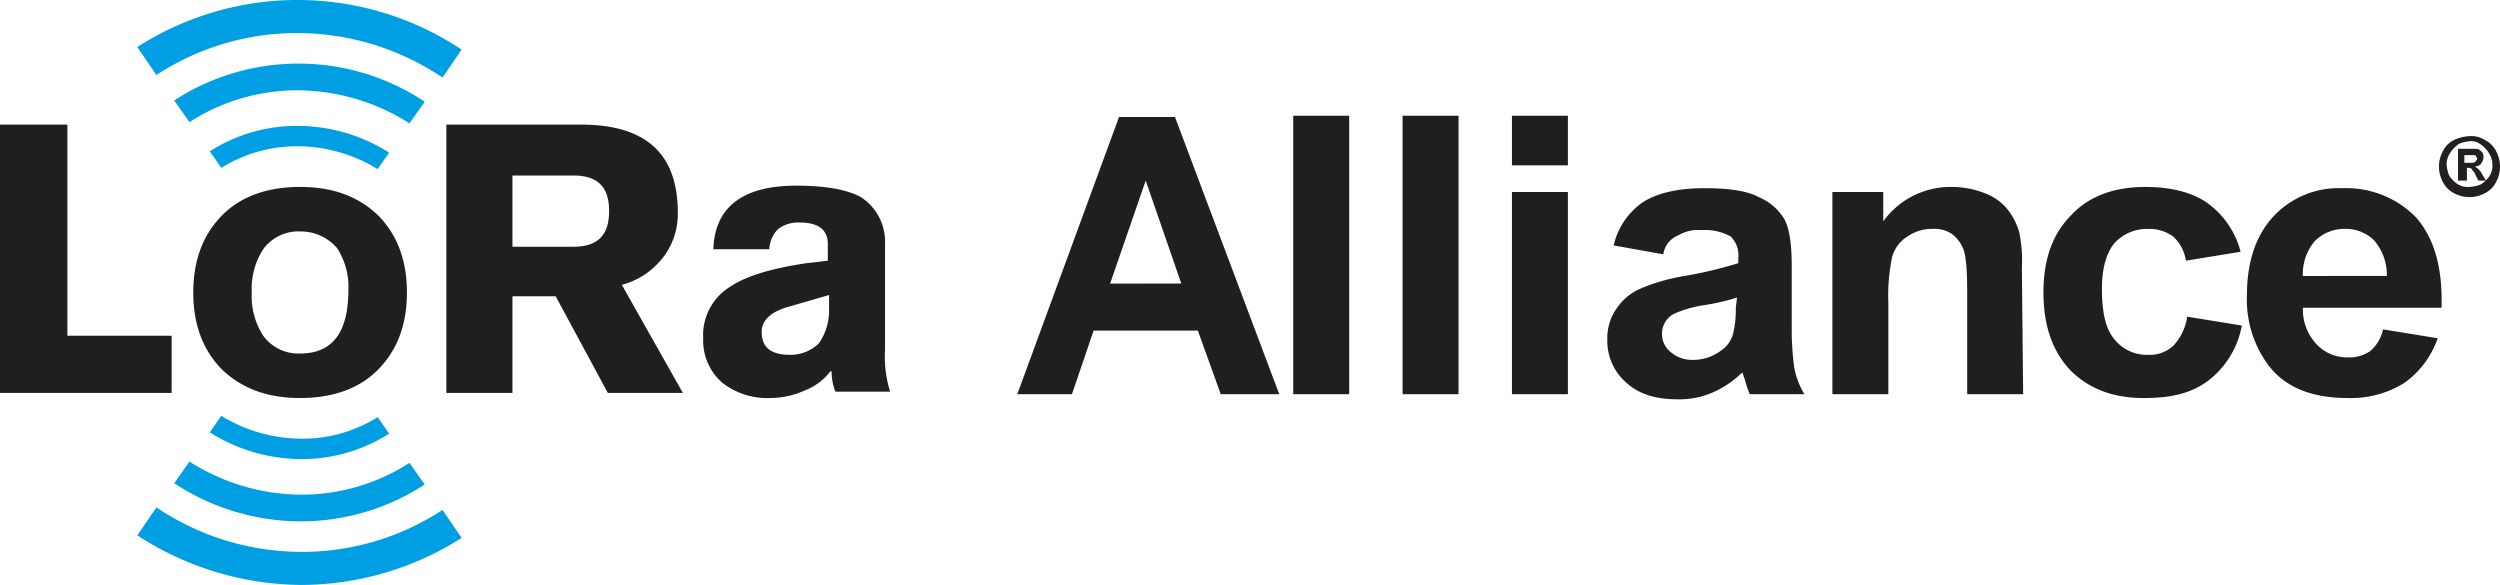 <svg xmlns="http://www.w3.org/2000/svg" width="372.651" height="87.192" viewBox="0 0 372.651 87.192"><defs><style>.a{fill:#211e1f;}.b{fill:#009fe3;}.c{fill:#231f20;}</style></defs><g transform="translate(186.326 43.596)"><g transform="translate(-186.326 -43.596)"><path class="a" d="M3,49.795V9.8H13.046V41.265H28.589v8.53Z" transform="translate(-3 8.776)"/><path class="a" d="M38.1,49.795V9.8H58.192C67.859,9.8,72.6,14.16,72.6,22.879A10.584,10.584,0,0,1,70.323,29.7a11.424,11.424,0,0,1-6.066,3.981l9.1,16.112H62.173L54.4,35.389H47.956V49.795H38.1m9.856-32.6V28h9.1c3.6,0,5.307-1.706,5.307-5.307s-1.706-5.307-5.307-5.307h-9.1Z" transform="translate(28.431 8.776)"/><path class="a" d="M85.405,23.319V39.052a17.346,17.346,0,0,0,.758,6.255H78.013a7.858,7.858,0,0,1-.569-3.033h-.19a8.69,8.69,0,0,1-3.791,2.843,12.511,12.511,0,0,1-5.118,1.137,10.93,10.93,0,0,1-7.2-2.275A8.332,8.332,0,0,1,58.3,37.346a8.449,8.449,0,0,1,4.17-7.771c2.275-1.516,6.066-2.654,11.183-3.412l3.222-.379V23.319c0-2.085-1.327-3.222-4.17-3.222a5.019,5.019,0,0,0-3.222.948,4.537,4.537,0,0,0-1.327,3.033h-8.34c.19-6.255,4.36-9.477,12.321-9.477q6.539,0,9.667,1.706a7.929,7.929,0,0,1,3.6,7.013m-8.34,9.667V30.9l-5.876,1.706c-2.843.758-4.17,2.085-4.17,3.791,0,2.275,1.327,3.412,4.17,3.412a6,6,0,0,0,4.36-1.706,8.626,8.626,0,0,0,1.516-5.118" transform="translate(46.52 13.074)"/><path class="a" d="M34.122,14.7c4.739,0,8.53,1.327,11.562,4.17,2.843,2.843,4.36,6.634,4.36,11.562s-1.516,8.719-4.36,11.562-6.824,4.17-11.562,4.17-8.53-1.327-11.562-4.17c-2.843-2.843-4.36-6.634-4.36-11.562s1.516-8.719,4.36-11.562,6.824-4.17,11.562-4.17m0,6.634a6.49,6.49,0,0,0-5.5,2.654,10.831,10.831,0,0,0-1.706,6.445,10.831,10.831,0,0,0,1.706,6.445,6.49,6.49,0,0,0,5.5,2.654c4.739,0,7.2-3.033,7.2-9.477A10.608,10.608,0,0,0,39.619,23.8a7.155,7.155,0,0,0-5.5-2.464" transform="translate(10.611 13.164)"/><path class="b" d="M32.579,12.933A23.113,23.113,0,0,1,44.52,16.345l1.706-2.464A25.591,25.591,0,0,0,32.579,9.9,23.986,23.986,0,0,0,19.5,13.691l1.706,2.464a21.461,21.461,0,0,1,11.373-3.222" transform="translate(11.775 8.865)"/><path class="b" d="M16.7,10.5l2.275,3.222A29.7,29.7,0,0,1,35.086,8.981a31.309,31.309,0,0,1,16.68,4.928l2.275-3.222A33.967,33.967,0,0,0,16.7,10.5" transform="translate(9.268 4.477)"/><path class="b" d="M37.683,4.928a38.791,38.791,0,0,1,21.608,6.634l2.843-4.17A44.154,44.154,0,0,0,13.8,7.013l2.843,4.17a38.131,38.131,0,0,1,21.04-6.255" transform="translate(6.671 0)"/><path class="b" d="M33.147,36.112A23.113,23.113,0,0,1,21.206,32.7L19.5,35.164a25.591,25.591,0,0,0,13.647,3.98,23.986,23.986,0,0,0,13.079-3.791L44.52,32.89a20.983,20.983,0,0,1-11.373,3.222" transform="translate(11.775 29.282)"/><path class="b" d="M54.041,39.712,51.766,36.49a29.7,29.7,0,0,1-16.112,4.739A31.309,31.309,0,0,1,18.975,36.3L16.7,39.522a34.319,34.319,0,0,0,18.955,5.686,33.831,33.831,0,0,0,18.386-5.5" transform="translate(9.268 32.506)"/><path class="b" d="M38.252,46.534A38.791,38.791,0,0,1,16.643,39.9L13.8,44.07a45.273,45.273,0,0,0,24.452,7.392,44.655,44.655,0,0,0,23.883-7.013l-2.843-4.17a38.131,38.131,0,0,1-21.04,6.255" transform="translate(6.671 35.73)"/><path class="a" d="M122.047,50.521h-8.719l-3.412-9.477H94.373l-3.222,9.477H83L98.164,9.2h8.34Zm-14.6-16.491-5.307-15.353L96.837,34.031Z" transform="translate(68.638 8.238)"/><path class="a" d="M104.7,50.611V9.1h8.34V50.611Z" transform="translate(88.07 8.149)"/><path class="a" d="M113.3,50.611V9.1h8.34V50.611Z" transform="translate(95.771 8.149)"/><path class="a" d="M121.9,16.492V9.1h8.34v7.392Zm0,34.119V20.473h8.34V50.611Z" transform="translate(103.472 8.149)"/><path class="a" d="M137.74,24.656l-7.392-1.327a10.7,10.7,0,0,1,4.36-6.445c2.085-1.327,5.118-2.085,9.1-2.085,3.6,0,6.445.379,8.151,1.327a8.056,8.056,0,0,1,3.791,3.222c.758,1.327,1.137,3.6,1.137,7.013V35.65a40.974,40.974,0,0,0,.379,5.876,11.467,11.467,0,0,0,1.516,3.981h-8.151a15.8,15.8,0,0,1-.758-2.275c-.19-.379-.19-.758-.379-.948a14.708,14.708,0,0,1-4.549,3.033,12.248,12.248,0,0,1-5.118.948c-3.222,0-5.686-.758-7.582-2.464a8.209,8.209,0,0,1-2.843-6.445,7.556,7.556,0,0,1,1.327-4.549,8.167,8.167,0,0,1,3.6-3.033,28.615,28.615,0,0,1,6.634-1.9,62.471,62.471,0,0,0,7.961-1.9v-.758A3.9,3.9,0,0,0,147.786,22a7.782,7.782,0,0,0-4.36-.948,5.7,5.7,0,0,0-3.412.758A3.616,3.616,0,0,0,137.74,24.656ZM148.734,31.1a32.494,32.494,0,0,1-4.928,1.137,16.782,16.782,0,0,0-4.549,1.327,3.342,3.342,0,0,0-1.706,2.843,3.41,3.41,0,0,0,1.327,2.843,4.783,4.783,0,0,0,3.222,1.137,6.823,6.823,0,0,0,4.17-1.327,4.387,4.387,0,0,0,1.9-2.654,15.325,15.325,0,0,0,.379-3.791l.19-1.516Z" transform="translate(110.188 13.253)"/><path class="a" d="M175.532,45.6h-8.34V30.243q0-4.833-.569-6.255a5.175,5.175,0,0,0-1.706-2.275,4.568,4.568,0,0,0-2.843-.758,6.4,6.4,0,0,0-3.791,1.137,5.232,5.232,0,0,0-2.275,3.033,28.1,28.1,0,0,0-.569,6.824V45.6H147.1V15.458h7.582v4.36A12.4,12.4,0,0,1,164.918,14.7a13.423,13.423,0,0,1,4.928.948,7.963,7.963,0,0,1,3.412,2.464,9.621,9.621,0,0,1,1.706,3.412,20.908,20.908,0,0,1,.379,5.307l.19,18.765Z" transform="translate(126.038 13.164)"/><path class="a" d="M193.08,24.367l-8.151,1.327a6.071,6.071,0,0,0-1.9-3.6,6.015,6.015,0,0,0-3.791-1.137,6.571,6.571,0,0,0-4.928,2.085c-1.137,1.327-1.9,3.6-1.9,6.824,0,3.6.569,6.066,1.9,7.582a6.113,6.113,0,0,0,4.928,2.275,5.163,5.163,0,0,0,3.791-1.327,7.836,7.836,0,0,0,2.085-4.36l8.151,1.327a13.323,13.323,0,0,1-4.928,8.151c-2.464,1.9-5.5,2.654-9.667,2.654-4.549,0-8.151-1.327-10.994-4.17-2.654-2.843-3.981-6.634-3.981-11.562s1.327-8.719,4.17-11.562c2.654-2.843,6.445-4.17,10.994-4.17q5.686,0,9.1,2.275A12.891,12.891,0,0,1,193.08,24.367Z" transform="translate(140.903 13.164)"/><path class="a" d="M199.982,35.84l8.151,1.327A13.663,13.663,0,0,1,203.2,43.8a15.053,15.053,0,0,1-8.53,2.275q-8.245,0-11.942-5.118A16.4,16.4,0,0,1,179.7,30.722c0-4.928,1.327-8.909,3.981-11.752a13.3,13.3,0,0,1,10.236-4.17,14.552,14.552,0,0,1,10.994,4.36c2.654,3.033,3.981,7.392,3.791,13.458H188.04a7.584,7.584,0,0,0,2.085,5.5,6.287,6.287,0,0,0,4.739,1.9,5.421,5.421,0,0,0,3.222-.948A5.836,5.836,0,0,0,199.982,35.84Zm.569-7.961a7.845,7.845,0,0,0-1.9-5.307,6,6,0,0,0-4.36-1.706,6.161,6.161,0,0,0-4.549,1.9,7.586,7.586,0,0,0-1.706,5.118Z" transform="translate(155.231 13.253)"/><g transform="translate(363.553 20.282)"><path class="c" d="M199.539,10.7a3.821,3.821,0,0,1,2.085.569,3.719,3.719,0,0,1,1.706,1.706,4.834,4.834,0,0,1,0,4.549,3.719,3.719,0,0,1-1.706,1.706,4.833,4.833,0,0,1-4.549,0,3.719,3.719,0,0,1-1.706-1.706,4.833,4.833,0,0,1,0-4.549,3.719,3.719,0,0,1,1.706-1.706A6.544,6.544,0,0,1,199.539,10.7Zm0,.758a5.534,5.534,0,0,0-1.706.379,4.429,4.429,0,0,0-1.327,1.327,3.057,3.057,0,0,0-.569,1.706,5.535,5.535,0,0,0,.379,1.706,4.428,4.428,0,0,0,1.327,1.327,2.817,2.817,0,0,0,1.706.379,5.534,5.534,0,0,0,1.706-.379,4.429,4.429,0,0,0,1.327-1.327,2.817,2.817,0,0,0,.379-1.706,3.057,3.057,0,0,0-.569-1.706,4.428,4.428,0,0,0-1.327-1.327A2.209,2.209,0,0,0,199.539,11.458Zm-1.9,5.876V12.6h2.464c.379,0,.569,0,.758.19s.379.19.379.379c.19.19.19.379.19.758s-.19.569-.379.948a1.448,1.448,0,0,1-.948.379c.19,0,.19.19.379.19l.379.379a2.345,2.345,0,0,1,.379.569l.569.948h-1.137l-.379-.758c-.19-.569-.569-.758-.569-.948a.7.7,0,0,0-.569-.19h-.19v1.9Zm.948-2.654h1.327c.19,0,.19-.19.379-.19,0-.19.19-.19.19-.379s0-.19-.19-.379c0-.19-.19-.19-.379-.19h-1.327Z" transform="translate(-194.8 -10.7)"/></g></g></g></svg>